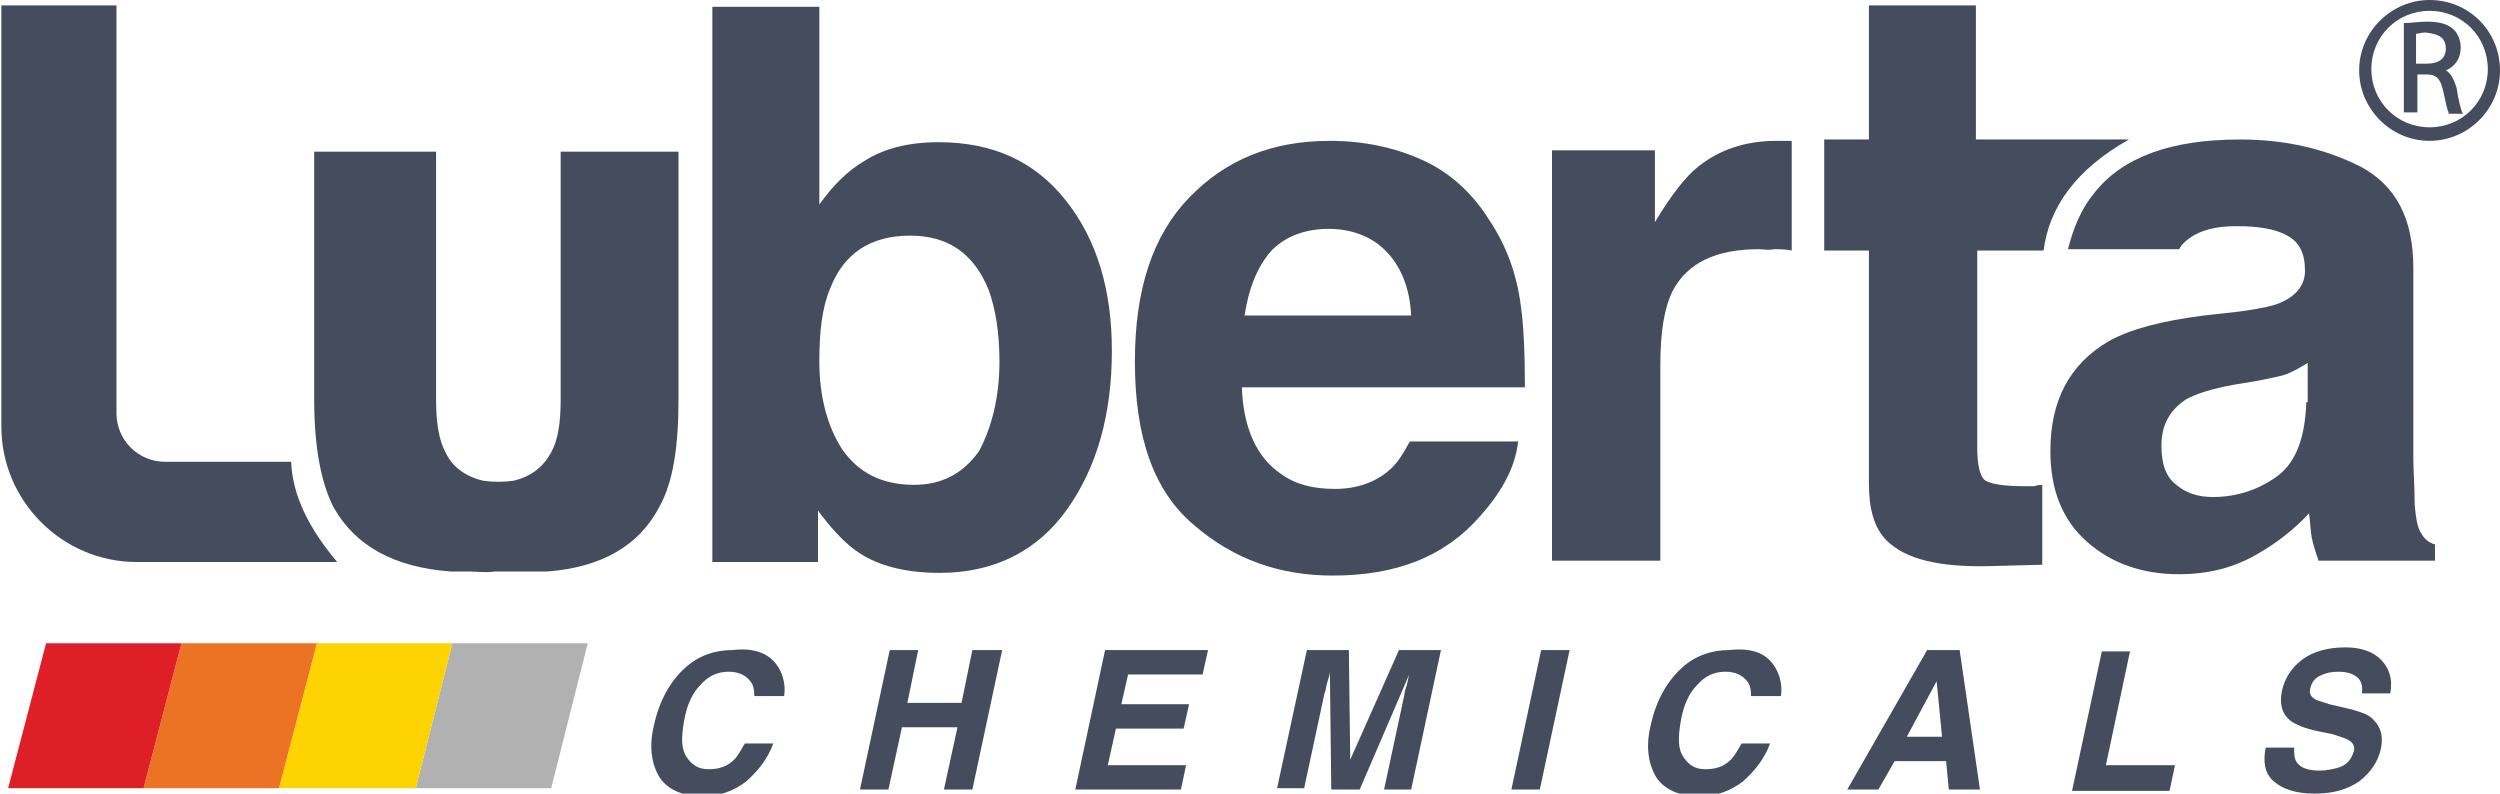 <?xml version="1.0" encoding="UTF-8"?> <svg xmlns="http://www.w3.org/2000/svg" xmlns:xlink="http://www.w3.org/1999/xlink" version="1.1" id="katman_1" x="0px" y="0px" viewBox="0 0 184.6 58.6" style="enable-background:new 0 0 184.6 58.6;" xml:space="preserve"> <style type="text/css"> .st0{fill:#454C5E;} .st1{fill:#B1B1B1;} .st2{fill:#FDD301;} .st3{fill:#EB7323;} .st4{fill:#DF1F26;} </style> <g> <path class="st0" d="M0,0.4h8.6v30.1c0,2,1.6,3.6,3.6,3.6l9.3,0c0.1,2.5,1.3,4.9,3.4,7.4l-14.8,0c-5.5,0-10-4.5-10-10V0.4z"></path> <path class="st0" d="M69.4,42.3c-2.5,0-4.5-0.5-6-1.5c-0.9-0.6-1.9-1.6-3-3.1v3.8h-7.8v-41h7.9v14.6c1-1.4,2.1-2.5,3.3-3.2 c1.4-0.9,3.2-1.4,5.5-1.4c4,0,7.1,1.4,9.4,4.3c2.3,2.9,3.4,6.6,3.4,11.1c0,4.7-1.1,8.6-3.3,11.7S73.4,42.3,69.4,42.3z M73.8,26.7 c0-2.2-0.3-3.9-0.8-5.3c-1.1-2.7-3-4-5.8-4c-2.9,0-4.9,1.3-5.9,3.9c-0.6,1.4-0.8,3.2-0.8,5.4c0,2.6,0.6,4.8,1.7,6.5 c1.2,1.7,2.9,2.6,5.3,2.6c2,0,3.6-0.8,4.8-2.5C73.2,31.6,73.8,29.4,73.8,26.7z"></path> <path class="st0" d="M112.1,32.6c-0.2,1.8-1.1,3.6-2.8,5.5c-2.6,3-6.2,4.4-10.9,4.4c-3.9,0-7.3-1.2-10.2-3.7 c-3-2.5-4.4-6.5-4.4-12.1c0-5.3,1.3-9.3,4-12.1c2.7-2.8,6.1-4.2,10.4-4.2c2.5,0,4.8,0.5,6.8,1.4c2,0.9,3.7,2.4,5,4.5 c1.2,1.8,2,3.9,2.3,6.3c0.2,1.4,0.3,3.4,0.3,6H91.7c0.1,3,1.1,5.2,2.9,6.4c1.1,0.8,2.4,1.1,4,1.1c1.6,0,3-0.5,4-1.4 c0.6-0.5,1-1.2,1.5-2.1H112.1z M104.2,23.3c-0.1-2.1-0.8-3.7-1.9-4.8c-1.1-1.1-2.6-1.6-4.2-1.6c-1.8,0-3.3,0.6-4.3,1.7 c-1,1.2-1.6,2.7-1.9,4.7H104.2z"></path> <path class="st0" d="M129.9,18.4c-3.2,0-5.3,1-6.4,3.1c-0.6,1.2-0.9,3-0.9,5.4v14.5h-8V11.1h7.6v5.3c1.2-2,2.3-3.4,3.2-4.1 c1.5-1.2,3.4-1.9,5.8-1.9c0.1,0,0.3,0,0.4,0c0.1,0,0.3,0,0.7,0v8.1c-0.5-0.1-0.9-0.1-1.3-0.1C130.5,18.5,130.2,18.4,129.9,18.4z"></path> <path class="st0" d="M150.8,35.8v5.9l-3.8,0.1c-3.8,0.1-6.3-0.5-7.7-1.9c-0.9-0.9-1.3-2.3-1.3-4.2V18.5h-3.3v-8.2h3.3V0.4h7.9v9.9 l11.3,0c-3.9,2.2-5.9,5-6.3,8.2l-4.9,0v14.6c0,1.2,0.2,2,0.5,2.3c0.3,0.3,1.3,0.5,2.9,0.5c0.2,0,0.5,0,0.8,0 C150.2,35.9,150.5,35.8,150.8,35.8z"></path> <g> <path class="st0" d="M57.6,49.5c0.3,0.6,0.4,1.3,0.3,1.9h-2.2c0-0.5-0.1-0.9-0.3-1.1c-0.3-0.4-0.8-0.7-1.6-0.7 c-0.8,0-1.5,0.3-2.1,1c-0.6,0.6-1,1.5-1.2,2.7c-0.2,1.2-0.2,2,0.2,2.6c0.4,0.6,0.9,0.9,1.6,0.9c0.8,0,1.4-0.2,1.9-0.7 c0.3-0.3,0.5-0.7,0.8-1.2h2.1c-0.4,1.1-1.1,2-2,2.8c-0.9,0.7-2,1.1-3.2,1.1c-1.5,0-2.6-0.5-3.2-1.4c-0.6-1-0.8-2.3-0.4-3.9 c0.4-1.8,1.2-3.2,2.3-4.2c1-0.9,2.2-1.3,3.5-1.3C55.8,47.8,57,48.3,57.6,49.5z"></path> <path class="st0" d="M66.6,53.7l-1,4.6h-2.1L65.7,48h2.1L67,51.9h4l0.8-3.9H74l-2.2,10.3h-2.1l1-4.6H66.6z"></path> <path class="st0" d="M87.6,56.4l-0.4,1.9h-7.8L81.6,48h7.6l-0.4,1.8h-5.5L82.8,52h5l-0.4,1.8h-5l-0.6,2.7H87.6z"></path> <path class="st0" d="M100.4,58.3h-2.1l-0.1-8.7c0,0.2-0.1,0.5-0.2,0.8c-0.1,0.4-0.1,0.6-0.2,0.8l-1.5,7h-2L96.5,48h3.1l0.1,8.1 l3.6-8.1h3.1l-2.2,10.3h-2l1.5-7c0-0.2,0.1-0.5,0.2-0.8c0.1-0.4,0.1-0.6,0.2-0.8L100.4,58.3z"></path> <path class="st0" d="M111.6,58.3l2.2-10.3h2.1l-2.2,10.3H111.6z"></path> <path class="st0" d="M131.2,49.5c0.3,0.6,0.4,1.3,0.3,1.9h-2.2c0-0.5-0.1-0.9-0.3-1.1c-0.3-0.4-0.8-0.7-1.6-0.7 c-0.8,0-1.5,0.3-2.1,1c-0.6,0.6-1,1.5-1.2,2.7c-0.2,1.2-0.2,2,0.2,2.6c0.4,0.6,0.9,0.9,1.6,0.9c0.8,0,1.4-0.2,1.9-0.7 c0.3-0.3,0.5-0.7,0.8-1.2h2.1c-0.4,1.1-1.1,2-2,2.8c-0.9,0.7-2,1.1-3.2,1.1c-1.5,0-2.6-0.5-3.2-1.4c-0.6-1-0.8-2.3-0.4-3.9 c0.4-1.8,1.2-3.2,2.3-4.2c1-0.9,2.2-1.3,3.5-1.3C129.5,47.8,130.6,48.3,131.2,49.5z"></path> <path class="st0" d="M144.7,48l1.5,10.3h-2.3l-0.2-2.1h-3.8l-1.2,2.1h-2.3l5.9-10.3H144.7z M143,50.3l-2.2,4.1h2.6L143,50.3z"></path> <path class="st0" d="M157.3,48l-1.8,8.5h5.1l-0.4,1.9H153l2.2-10.3H157.3z"></path> <path class="st0" d="M172,52l1.7,0.4c0.7,0.2,1.3,0.4,1.6,0.8c0.5,0.5,0.7,1.2,0.5,2.1c-0.2,0.9-0.7,1.7-1.6,2.4 c-0.9,0.6-1.9,0.9-3.3,0.9c-1.3,0-2.3-0.3-3-0.9s-0.8-1.5-0.6-2.5h2.1c0,0.5,0,0.8,0.2,1.1c0.3,0.4,0.8,0.6,1.7,0.6 c0.5,0,0.9-0.1,1.3-0.2c0.7-0.2,1-0.6,1.2-1.2c0.1-0.3,0-0.6-0.3-0.8c-0.3-0.2-0.7-0.3-1.3-0.5l-1-0.2c-1-0.2-1.7-0.5-2.1-0.8 c-0.6-0.5-0.8-1.2-0.6-2.2c0.2-0.9,0.7-1.7,1.5-2.3c0.8-0.6,1.9-0.9,3.2-0.9c1.1,0,2,0.3,2.6,0.9c0.6,0.6,0.9,1.4,0.7,2.5h-2.1 c0.1-0.6-0.1-1.1-0.5-1.3c-0.3-0.2-0.7-0.3-1.2-0.3c-0.6,0-1,0.1-1.4,0.3c-0.4,0.2-0.6,0.5-0.7,0.9c-0.1,0.4,0,0.6,0.3,0.8 C171,51.7,171.4,51.8,172,52z"></path> </g> <path class="st0" d="M178.8,39.4c-0.3-0.4-0.4-1.1-0.5-2.1c0-1.4-0.1-2.5-0.1-3.5V19.8c0-3.7-1.3-6.1-3.9-7.5c-2.6-1.3-5.5-2-8.9-2 c-5.1,0-8.7,1.3-10.8,4c-0.9,1.1-1.5,2.5-1.9,4.1h8.2c0.1-0.1,0.1-0.2,0.2-0.3c0.8-0.9,2.1-1.4,4-1.4c1.7,0,2.9,0.2,3.8,0.7 c0.9,0.5,1.3,1.3,1.3,2.6c0,1-0.6,1.8-1.7,2.3c-0.6,0.3-1.7,0.5-3.1,0.7l-2.7,0.3c-3.1,0.4-5.4,1-7,1.9c-2.9,1.7-4.3,4.4-4.3,8.1 c0,2.9,0.9,5.1,2.7,6.7c1.8,1.6,4.1,2.4,6.8,2.4c2.2,0,4.1-0.5,5.8-1.5c1.4-0.8,2.7-1.8,3.8-3c0.1,0.7,0.1,1.3,0.2,1.8 s0.3,1.1,0.5,1.7h8.6v-1.2C179.4,40.1,179,39.8,178.8,39.4z M170.3,29.7c-0.1,2.7-0.8,4.5-2.2,5.5c-1.4,1-3,1.5-4.7,1.5 c-1.1,0-2-0.3-2.7-0.9c-0.8-0.6-1.1-1.6-1.1-2.9c0-1.5,0.6-2.6,1.8-3.4c0.7-0.4,1.9-0.8,3.6-1.1l1.8-0.3c0.9-0.2,1.6-0.3,2.1-0.5 c0.5-0.2,1-0.5,1.5-0.8V29.7z"></path> <path class="st0" d="M41.4,11.2v18.3c0,1.7-0.2,3-0.7,3.9c-0.6,1.1-1.5,1.8-2.8,2.1c-0.7,0.1-1.5,0.1-2.2,0c-1.3-0.3-2.3-1-2.8-2.1 c-0.5-0.9-0.7-2.2-0.7-3.9V11.2h-9v18.3c0,3.5,0.5,6.1,1.4,7.9c1.6,2.9,4.5,4.5,8.7,4.8l0.2,0l0.2,0c0.3,0,0.6,0,0.9,0 c0.4,0,1.5,0.1,1.9,0h1.3c0.3,0,0.7,0,1,0c0.3,0,0.6,0,0.9,0l0.4,0l0.3,0c4-0.3,6.8-1.9,8.3-4.8c1-1.8,1.4-4.4,1.4-7.9V11.2H41.4z"></path> <polygon class="st1" points="30.7,58.2 33.4,47.5 43.4,47.5 40.7,58.2 "></polygon> <polygon class="st2" points="20.6,58.2 23.4,47.5 33.4,47.5 30.7,58.2 "></polygon> <polygon class="st3" points="10.6,58.2 13.4,47.5 23.4,47.5 20.6,58.2 "></polygon> <polygon class="st4" points="0.6,58.2 3.4,47.5 13.4,47.5 10.6,58.2 "></polygon> <g> <path class="st0" d="M179.4,0c-2.8,0-5.2,2.3-5.2,5.2c0,2.8,2.3,5.2,5.2,5.2c2.8,0,5.2-2.3,5.2-5.2C184.6,2.3,182.3,0,179.4,0z M179.4,9.4c-2.4,0-4.3-1.9-4.3-4.3s1.9-4.3,4.3-4.3s4.3,1.9,4.3,4.3S181.8,9.4,179.4,9.4z"></path> <path class="st0" d="M181.4,6.5c-0.2-0.6-0.4-1.1-0.8-1.3c0.7-0.3,1.1-0.9,1.1-1.7c0-0.5-0.2-1-0.5-1.3c-0.4-0.4-1-0.6-2-0.6 c-0.6,0-1.2,0.1-1.6,0.1l-0.1,0v6.6h1V5.5h0.7c0.7,0,1,0.3,1.2,1.2c0.2,0.9,0.3,1.4,0.4,1.6l0,0.1h1.1l-0.1-0.1 C181.7,8,181.5,7.3,181.4,6.5z M180.6,3.6c0,0.7-0.5,1.1-1.4,1.1h-0.8V2.5c0.1,0,0.4-0.1,0.7-0.1C179.8,2.5,180.6,2.6,180.6,3.6z"></path> </g> </g> </svg> 